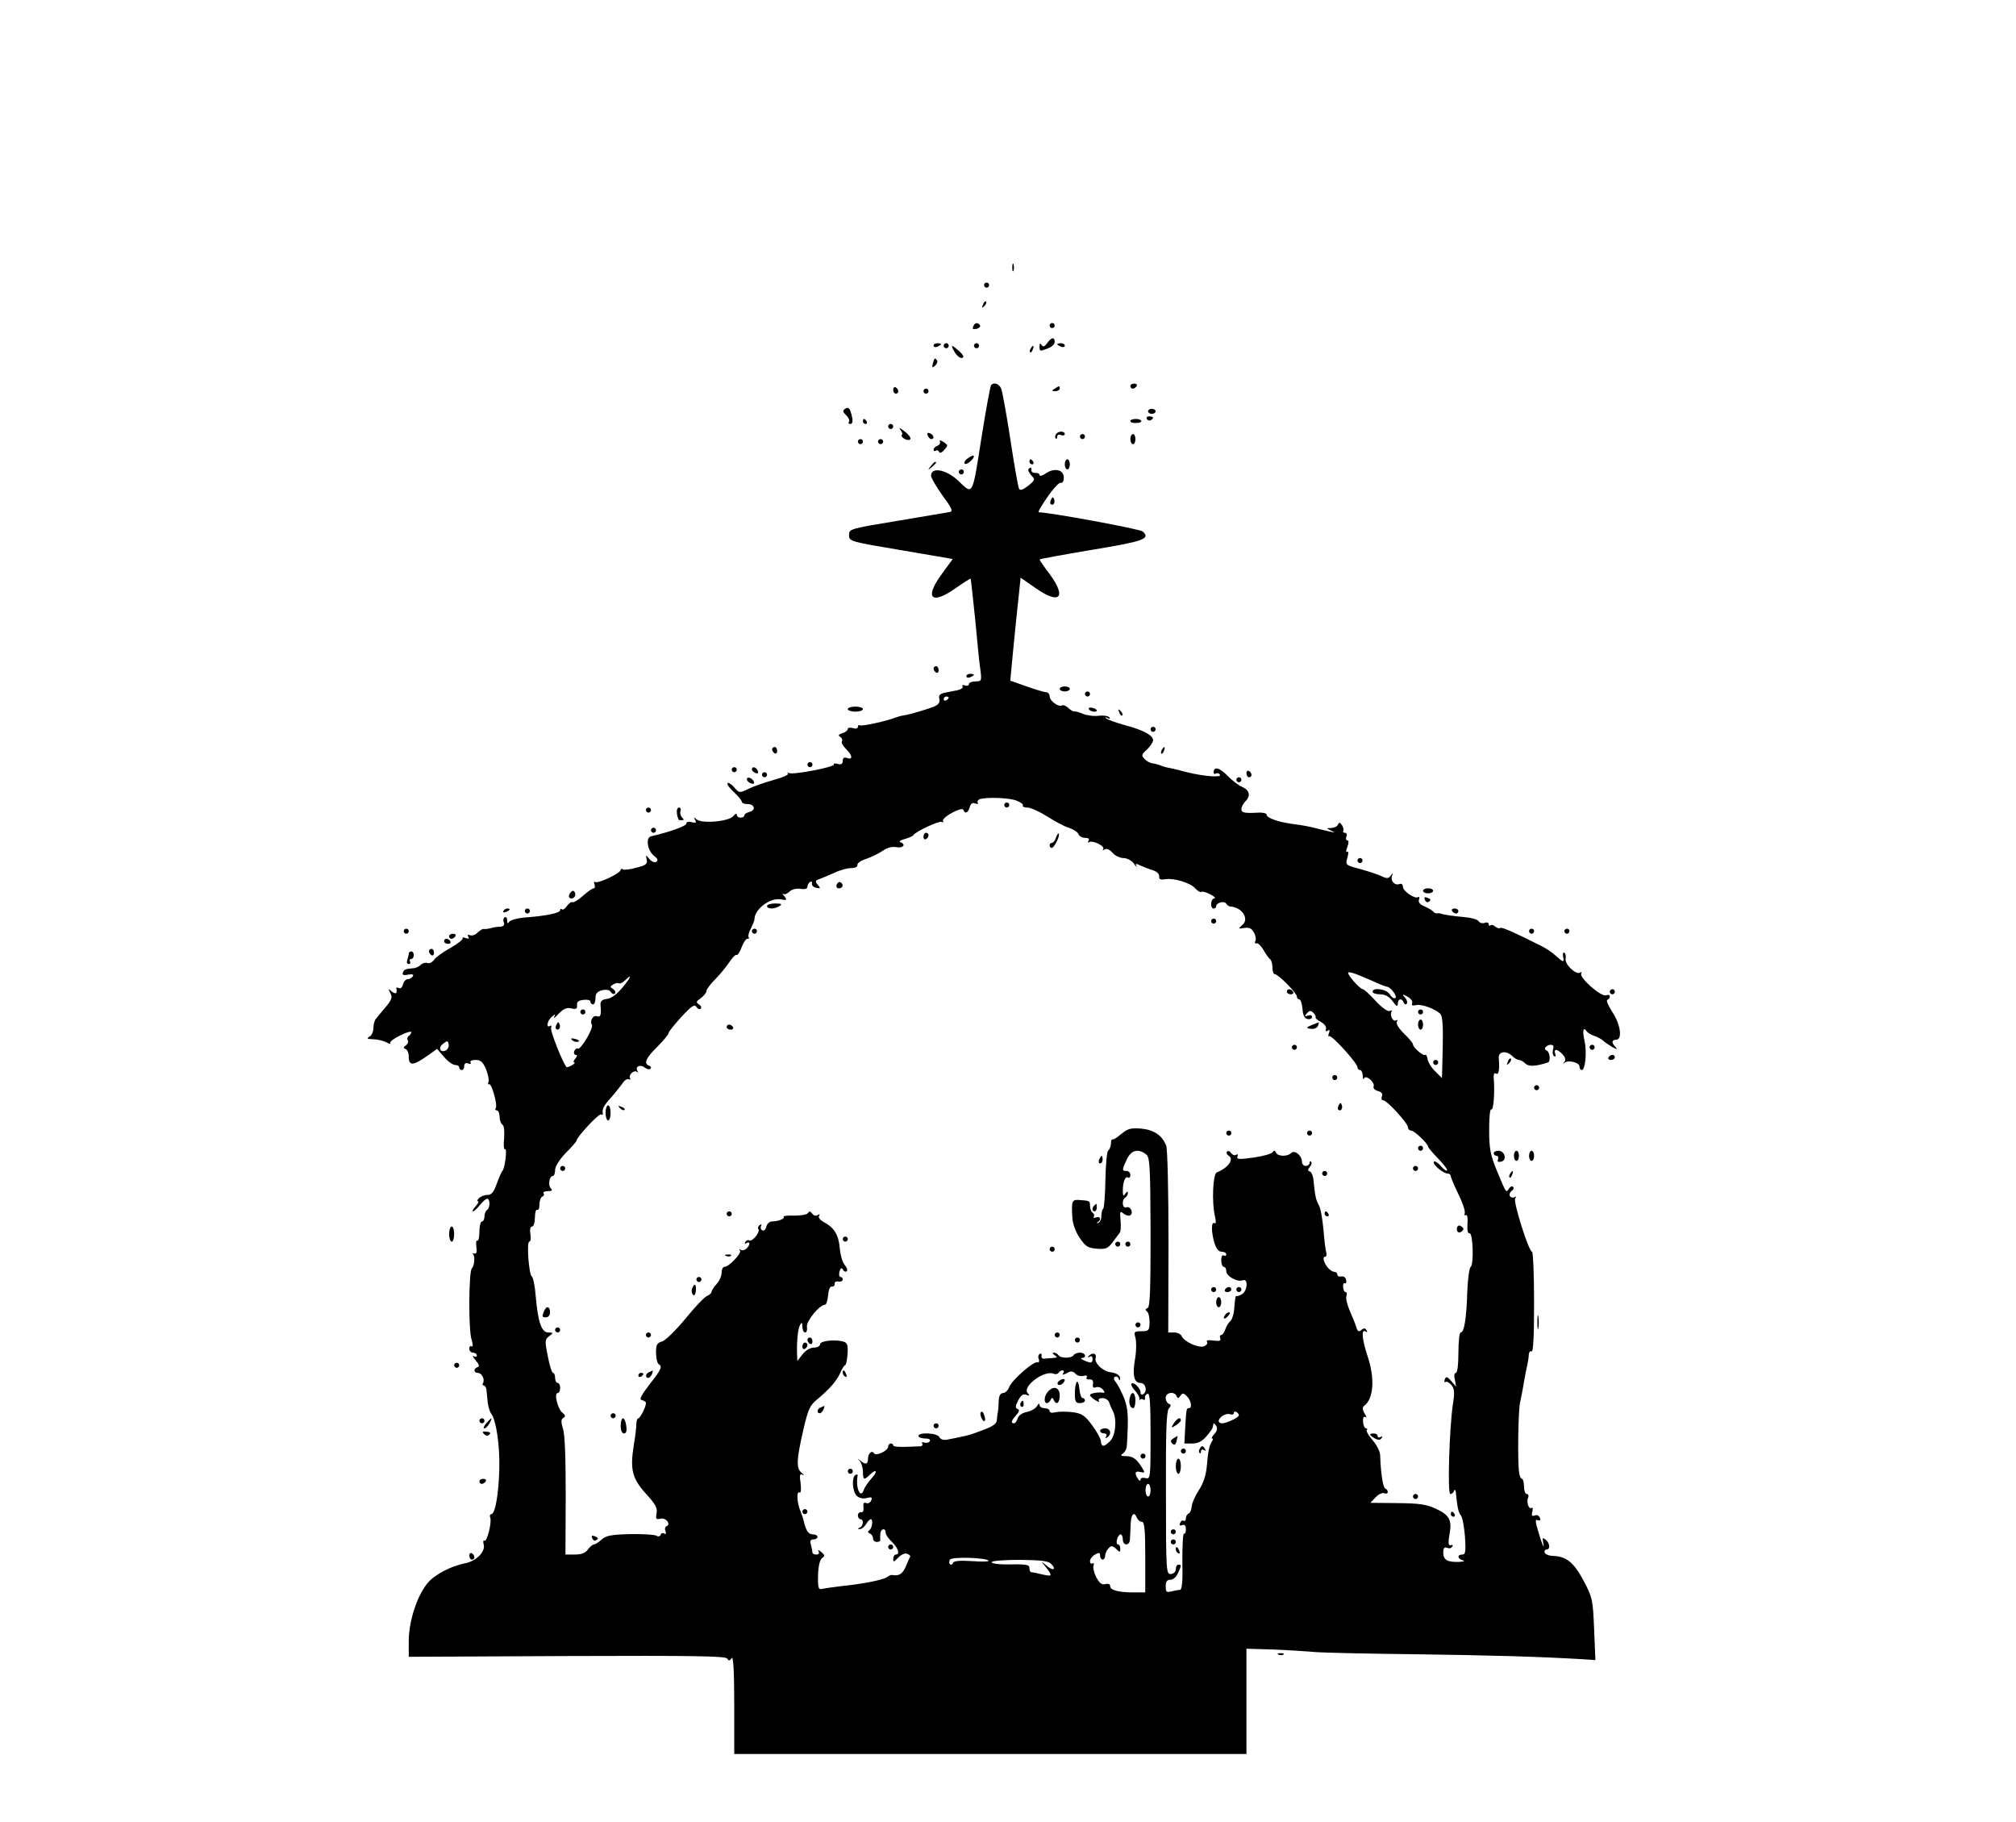 <?xml version="1.0" standalone="no"?>
<!DOCTYPE svg PUBLIC "-//W3C//DTD SVG 20010904//EN"
 "http://www.w3.org/TR/2001/REC-SVG-20010904/DTD/svg10.dtd">
<svg version="1.0" xmlns="http://www.w3.org/2000/svg"
 width="799pt" height="722pt" viewBox="0 0 799 722"
 preserveAspectRatio="xMidYMid meet">
<g transform="translate(0,722) scale(0.1,-0.1)"
fill="#000000" stroke="none">
<path d="M4012 6160 c0 -14 2 -19 5 -12 2 6 2 18 0 25 -3 6 -5 1 -5 -13z"/>
<path d="M3900 6090 c0 -5 5 -10 10 -10 6 0 10 5 10 10 0 6 -4 10 -10 10 -5 0
-10 -4 -10 -10z"/>
<path d="M3896 6013 c-6 -14 -5 -15 5 -6 7 7 10 15 7 18 -3 3 -9 -2 -12 -12z"/>
<path d="M3857 5926 c-4 -10 0 -12 14 -9 10 3 16 9 13 14 -8 13 -21 11 -27 -5z"/>
<path d="M4160 5930 c0 -5 5 -10 10 -10 6 0 10 5 10 10 0 6 -4 10 -10 10 -5 0
-10 -4 -10 -10z"/>
<path d="M4150 5860 c-10 -14 -16 -16 -22 -7 -5 8 -8 7 -8 -5 0 -21 1 -21 34
-8 14 5 26 16 26 25 0 21 -13 19 -30 -5z"/>
<path d="M3700 5850 c0 -5 7 -7 15 -4 8 4 15 8 15 10 0 2 -7 4 -15 4 -8 0 -15
-4 -15 -10z"/>
<path d="M3740 5850 c0 -5 5 -10 10 -10 6 0 10 5 10 10 0 6 -4 10 -10 10 -5 0
-10 -4 -10 -10z"/>
<path d="M3860 5850 c0 -5 5 -10 10 -10 6 0 10 5 10 10 0 6 -4 10 -10 10 -5 0
-10 -4 -10 -10z"/>
<path d="M4190 5856 c0 -2 7 -6 15 -10 8 -3 15 -1 15 4 0 6 -7 10 -15 10 -8 0
-15 -2 -15 -4z"/>
<path d="M3780 5831 c12 -23 29 -35 37 -27 4 3 -4 15 -17 26 -29 25 -33 25
-20 1z"/>
<path d="M4085 5839 c-4 -6 -5 -12 -2 -15 2 -3 7 2 10 11 7 17 1 20 -8 4z"/>
<path d="M3697 5779 c-4 -16 -3 -18 9 -8 7 6 11 15 8 20 -8 13 -11 11 -17 -12z"/>
<path d="M3928 5694 c-3 -3 -21 -99 -39 -214 -36 -228 -32 -222 -91 -165 -48
45 -108 56 -108 20 0 -8 20 -43 45 -78 38 -51 43 -63 29 -66 -10 -2 -103 -17
-208 -35 -188 -31 -191 -32 -191 -56 0 -25 3 -26 206 -60 l205 -35 -43 -59
c-71 -96 -42 -125 54 -57 31 22 58 39 60 38 1 -2 9 -75 18 -162 8 -88 17 -179
21 -202 5 -41 4 -43 -20 -43 -14 0 -26 -5 -26 -11 0 -6 -7 -8 -16 -5 -8 3 -12
2 -9 -4 3 -5 -6 -12 -20 -15 -14 -3 -37 -7 -51 -10 -19 -4 -25 -11 -21 -24 3
-13 -3 -22 -17 -29 -22 -10 -101 -34 -126 -37 -8 -1 -22 -5 -30 -8 -35 -14
-134 -36 -142 -31 -4 3 -8 0 -8 -6 0 -7 -8 -9 -20 -5 -11 3 -20 2 -20 -4 0 -5
-10 -13 -21 -16 -16 -5 -18 -9 -9 -15 7 -4 10 -12 7 -17 -4 -6 5 -20 18 -33
25 -24 25 -43 0 -33 -10 3 -15 -1 -15 -12 0 -12 -6 -16 -20 -12 -11 3 -18 2
-15 -2 6 -10 -164 -43 -179 -34 -6 3 -8 2 -3 -2 4 -5 -21 -16 -55 -25 -35 -10
-80 -25 -100 -35 -37 -18 -38 -18 -58 5 -11 13 -23 20 -26 17 -4 -4 7 -20 25
-36 17 -16 31 -33 31 -38 0 -5 10 -9 21 -9 29 1 37 -24 10 -31 -12 -3 -21 -9
-21 -14 0 -5 -7 -9 -15 -9 -8 0 -15 5 -15 12 0 6 -6 4 -13 -5 -16 -22 -123
-32 -146 -14 -12 10 -13 9 -6 -2 6 -11 3 -13 -13 -9 -14 4 -22 1 -22 -6 0 -9
-63 -32 -140 -50 -22 -5 -14 -57 12 -77 15 -12 17 -18 9 -24 -7 -4 -19 1 -27
11 -15 18 -15 18 -11 -2 4 -17 -3 -23 -40 -32 -24 -7 -49 -10 -54 -7 -5 4 -9
2 -9 -2 0 -13 -89 -55 -101 -48 -5 3 -6 -1 -3 -9 3 -9 2 -16 -3 -16 -5 0 -24
-13 -43 -30 -18 -16 -36 -27 -41 -25 -4 3 -14 -4 -22 -15 -7 -11 -17 -17 -20
-13 -4 3 -7 2 -7 -4 0 -11 -59 -23 -145 -29 -27 -3 -53 -10 -57 -17 -5 -8 -8
-6 -8 6 0 10 -4 16 -10 12 -5 -3 -7 -12 -3 -20 3 -10 -1 -16 -13 -17 -11 0
-23 -2 -29 -3 -5 -2 -14 -4 -20 -5 -5 -1 -14 -2 -18 -1 -4 1 -15 -6 -24 -14
-8 -9 -22 -14 -30 -11 -9 4 -11 2 -7 -6 5 -8 2 -9 -10 -5 -9 4 -15 3 -12 -1 2
-4 -19 -21 -47 -37 -29 -16 -58 -37 -66 -47 -7 -11 -19 -17 -27 -14 -7 3 -19
0 -26 -7 -7 -7 -19 -12 -25 -13 -35 -3 -41 -5 -46 -17 -4 -10 2 -13 20 -9 18
3 24 1 19 -7 -4 -6 -13 -11 -20 -11 -8 0 -16 -9 -19 -21 -3 -12 -10 -18 -17
-14 -6 3 -10 3 -9 -2 4 -20 -2 -24 -18 -12 -15 13 -15 12 -6 -6 9 -16 6 -26
-18 -55 -16 -19 -34 -40 -39 -47 -6 -7 -10 -23 -10 -37 0 -14 -7 -29 -16 -34
-12 -7 -9 -9 14 -10 17 0 41 -6 53 -12 12 -7 19 -8 16 -3 -3 5 14 18 39 30 24
12 44 18 44 13 0 -5 -5 -12 -10 -15 -6 -4 -7 -11 -4 -17 4 -6 0 -15 -7 -20
-11 -7 -11 -11 -1 -15 6 -2 12 -15 12 -28 0 -41 16 -40 85 9 l27 20 28 -32
c15 -18 35 -32 44 -32 9 0 16 -4 16 -10 0 -5 5 -10 10 -10 6 0 10 7 10 16 0
10 5 14 16 10 8 -3 12 -2 9 4 -4 6 5 10 20 10 20 0 29 -8 41 -36 8 -20 13 -43
10 -51 -3 -8 -2 -12 2 -9 10 6 35 -82 27 -95 -4 -5 -1 -9 4 -9 6 0 11 -11 11
-24 0 -14 5 -28 11 -32 7 -4 9 -25 7 -55 -3 -27 -1 -46 4 -43 9 6 -1 -78 -11
-86 -3 -3 -13 -25 -22 -50 -12 -34 -21 -45 -37 -45 -12 0 -27 -6 -34 -13 -7
-7 -8 -12 -3 -12 4 0 0 -9 -10 -20 -10 -11 -15 -20 -10 -20 4 0 16 11 27 25
11 14 24 25 29 25 12 0 12 -37 -1 -45 -5 -3 -10 -15 -10 -26 0 -10 -4 -19 -10
-19 -5 0 -10 -18 -10 -41 0 -22 -4 -38 -8 -35 -5 3 -6 -8 -4 -25 3 -21 1 -28
-9 -26 -8 2 -11 2 -6 0 10 -6 9 -47 -3 -59 -12 -12 -14 -241 -1 -282 6 -19 6
-30 0 -27 -5 4 -9 -1 -9 -9 0 -9 7 -16 15 -16 8 0 15 -5 15 -11 0 -5 -6 -7
-12 -3 -7 4 -4 -3 7 -16 14 -16 16 -24 8 -27 -17 -6 -16 -23 1 -23 16 0 29
-27 20 -41 -3 -5 -1 -9 3 -9 5 0 10 -8 11 -17 1 -10 3 -32 5 -50 2 -17 8 -37
14 -45 19 -24 34 -122 32 -215 -2 -99 -16 -183 -32 -183 -5 0 -7 -6 -4 -14 7
-18 -13 -97 -23 -91 -5 3 -6 -4 -3 -15 8 -28 -30 -66 -72 -74 -60 -12 -124
-46 -152 -81 -41 -51 -72 -148 -73 -225 l0 -65 627 3 c505 2 628 0 635 -10 6
-10 10 -10 18 2 6 10 10 -49 10 -182 l0 -198 1015 0 1015 0 0 209 0 208 103
-3 c56 -2 131 -7 167 -10 36 -3 218 -7 405 -9 293 -4 479 -9 664 -20 l44 -3
-5 122 c-5 117 -6 125 -42 193 -39 73 -69 97 -125 98 -14 1 -26 6 -29 13 -2 7
1 12 7 12 16 0 14 25 -3 39 -12 10 -14 8 -10 -11 6 -32 -3 -12 -20 45 -12 41
-12 48 -1 43 9 -3 12 0 8 10 -3 8 -12 13 -20 9 -12 -4 -14 0 -10 15 3 11 2 18
-3 15 -11 -7 -21 22 -14 40 4 8 1 15 -5 15 -6 0 -11 14 -11 30 0 17 -4 30 -8
30 -4 0 -9 10 -11 23 -7 40 -4 241 3 277 4 19 12 58 16 85 5 28 11 59 14 70 2
11 5 28 5 38 1 10 6 15 11 12 7 -4 10 63 10 194 0 111 -4 201 -8 201 -13 0
-75 197 -67 211 5 7 4 10 -3 5 -6 -3 -14 -1 -18 5 -3 6 0 15 7 20 7 4 10 11 6
16 -5 4 -12 1 -17 -7 -11 -18 -10 -19 -47 70 -26 63 -31 88 -31 163 0 50 3 85
9 81 8 -5 14 69 9 125 -1 14 2 21 9 17 11 -7 15 16 11 62 -2 26 30 31 54 7 8
-8 20 -15 26 -15 6 0 18 -6 25 -14 13 -13 41 -12 90 4 12 4 7 44 -6 48 -14 5
0 22 17 22 11 0 13 -6 9 -19 -3 -11 -1 -22 4 -26 7 -3 8 0 5 9 -8 22 9 20 29
-2 11 -12 14 -22 7 -30 -7 -8 -7 -9 1 -3 15 12 59 1 59 -15 0 -8 4 -14 9 -14
14 0 21 72 11 115 -9 40 -5 59 8 39 4 -6 17 -14 29 -18 13 -4 29 -13 36 -19 7
-7 24 -18 37 -26 20 -10 22 -11 13 0 -17 17 -16 29 2 29 26 0 18 61 -15 110
-16 25 -25 47 -20 48 6 2 10 8 10 14 0 6 -7 7 -15 4 -19 -7 -108 71 -98 87 3
6 1 7 -5 3 -16 -10 -61 33 -57 55 2 10 0 21 -5 24 -5 3 -7 -4 -5 -15 5 -25 2
-25 -29 3 -13 12 -39 30 -58 39 -105 53 -157 76 -162 71 -3 -3 -12 -1 -19 5
-8 7 -17 9 -20 5 -4 -3 -7 -1 -7 5 0 6 -7 9 -16 5 -9 -3 -20 0 -24 7 -4 7 -30
14 -56 16 -44 4 -81 9 -94 14 -3 1 -9 2 -14 1 -5 -1 -12 2 -15 6 -3 5 -19 14
-34 21 -20 8 -27 17 -23 28 3 8 1 12 -4 9 -13 -8 -60 24 -60 42 0 9 -6 13 -14
10 -18 -7 -36 12 -29 32 4 13 3 14 -5 1 -9 -11 -15 -12 -34 -3 -13 7 -51 19
-85 29 -61 16 -61 16 -53 45 5 18 5 27 -1 24 -5 -4 -5 4 1 19 6 16 6 26 0 26
-5 0 -7 7 -4 15 4 8 1 15 -6 15 -6 0 -9 4 -6 8 2 4 0 14 -5 22 -8 12 -12 12
-16 3 -2 -7 -14 -13 -26 -14 -21 0 -21 -1 -2 -10 17 -8 17 -9 -5 -4 -14 3 -33
8 -42 10 -35 9 -57 14 -105 20 -58 8 -103 24 -103 37 0 5 -15 9 -32 8 -55 -3
-68 -1 -68 14 0 8 7 21 15 30 23 22 18 45 -12 58 -16 7 -42 27 -60 46 -30 31
-53 36 -53 11 0 -6 4 -8 9 -4 5 3 13 1 16 -5 8 -12 -66 -6 -130 10 -22 6 -51
13 -65 16 -14 2 -32 7 -40 11 -8 3 -22 7 -31 8 -10 1 -24 8 -32 17 -14 14 -14
18 9 38 13 13 24 29 24 37 0 19 -38 40 -110 59 -36 10 -69 22 -75 27 -7 7 -5
7 4 2 9 -5 12 -4 8 2 -4 6 -22 9 -41 7 -19 -3 -47 1 -63 7 -15 7 -32 11 -36
10 -4 -1 -15 6 -23 14 -9 8 -20 13 -24 10 -14 -9 -50 18 -50 36 0 8 -6 16 -13
16 -7 0 -42 10 -78 23 l-65 23 13 136 c7 75 17 167 21 204 l7 68 59 -41 c95
-67 125 -39 57 54 -23 30 -41 57 -41 59 0 2 93 19 206 38 207 34 235 44 203
73 -11 10 -370 76 -412 76 -5 0 11 27 34 60 23 34 47 59 53 57 6 -3 12 6 12
19 2 32 -35 42 -70 19 -14 -10 -26 -13 -26 -7 0 5 -8 9 -17 8 -10 0 -17 5 -15
12 1 8 -2 11 -8 7 -8 -5 -5 -13 6 -27 17 -18 17 -20 -11 -43 -21 -16 -32 -20
-36 -12 -4 7 -19 93 -34 192 -15 99 -32 190 -36 203 -8 21 -29 29 -41 16z
m-168 -1238 c0 -3 -4 -8 -10 -11 -5 -3 -10 -1 -10 4 0 6 5 11 10 11 6 0 10 -2
10 -4z m267 -408 c17 -6 30 -15 27 -20 -3 -4 5 -8 18 -8 13 0 48 -16 78 -35
30 -19 68 -40 86 -45 18 -6 35 -17 38 -25 3 -8 15 -15 26 -15 14 0 19 -4 14
-12 -4 -6 -3 -8 3 -5 14 9 65 -17 55 -28 -4 -5 -1 -5 6 -1 8 5 20 0 31 -13 10
-12 30 -21 43 -21 15 0 33 -10 42 -22 9 -13 14 -17 10 -10 -5 10 -2 11 12 4
11 -5 33 -14 49 -19 18 -5 30 -15 29 -25 -1 -12 5 -15 23 -12 34 6 101 -14
120 -36 9 -10 20 -17 25 -14 4 3 20 -2 35 -10 16 -8 22 -15 16 -16 -15 0 -18
-40 -3 -40 6 0 10 4 10 9 0 14 33 23 40 10 4 -6 11 -11 16 -11 47 -3 77 -50
47 -74 -17 -14 -16 -15 9 -11 20 3 29 -2 38 -19 7 -12 9 -27 5 -33 -3 -6 -2
-10 5 -9 6 2 18 -10 28 -27 9 -16 21 -33 26 -36 5 -4 9 -18 9 -33 0 -14 4 -26
9 -26 14 0 88 -75 88 -89 0 -6 4 -11 9 -11 6 0 11 -17 13 -37 2 -27 8 -39 21
-41 9 -2 17 2 17 8 0 7 -7 9 -16 6 -14 -5 -15 -4 -5 8 10 12 16 13 26 3 7 -7
11 -15 9 -18 -2 -3 8 -12 22 -19 14 -8 22 -20 19 -27 -3 -9 0 -11 7 -7 8 5 9
2 5 -10 -4 -9 -3 -15 1 -12 10 6 112 -107 112 -123 0 -6 5 -11 10 -11 6 0 10
-10 11 -22 0 -13 3 -18 5 -11 7 16 44 -16 38 -32 -3 -7 5 -15 17 -18 14 -4 20
-11 16 -21 -4 -9 -1 -16 5 -16 15 0 98 -91 98 -107 0 -7 6 -13 13 -13 12 0 67
-52 67 -64 0 -3 18 -25 40 -47 22 -23 38 -44 35 -47 -3 -3 -14 5 -25 18 -11
13 -23 20 -27 17 -8 -9 36 -47 54 -47 7 0 13 -5 13 -11 0 -5 14 -38 30 -71 17
-34 28 -68 25 -75 -2 -8 -1 -11 5 -8 5 3 8 -11 6 -34 -2 -25 1 -39 8 -38 14 3
18 -125 4 -134 -5 -4 -11 -49 -13 -100 -3 -103 -12 -159 -26 -159 -5 0 -9 -36
-9 -80 0 -48 -4 -80 -10 -80 -6 0 -8 -12 -4 -27 l5 -28 -19 22 c-17 19 -21 20
-26 7 -3 -8 -2 -13 3 -10 4 3 15 -2 23 -12 12 -14 14 -29 6 -77 -14 -97 -22
-355 -10 -355 6 0 13 6 15 13 3 7 6 3 7 -8 6 -61 10 -78 20 -90 6 -8 13 -46
16 -84 4 -59 2 -71 -11 -71 -21 0 -19 -17 3 -23 9 -3 3 -5 -15 -6 -46 -2 -63
8 -63 36 0 18 4 24 15 20 8 -4 17 -2 20 4 4 5 3 8 -2 7 -13 -5 -15 5 -8 44 10
54 -1 75 -53 99 -38 18 -66 22 -154 23 l-107 1 21 22 c11 12 26 19 34 16 8 -3
14 -1 14 5 0 6 -5 12 -10 14 -9 3 -18 63 -20 130 0 15 -13 42 -30 61 -16 19
-27 37 -23 41 3 3 2 6 -3 6 -5 0 -11 11 -12 26 -1 16 2 23 9 19 6 -4 5 3 -3
14 -8 14 -9 24 -3 29 39 28 45 108 15 198 -22 67 -26 109 -8 98 7 -4 8 -3 4 5
-6 9 -11 9 -21 1 -10 -9 -15 -6 -20 12 -4 13 -16 42 -26 65 -10 23 -16 49 -13
57 3 9 2 16 -3 16 -5 0 -9 9 -10 20 -1 11 2 18 7 15 4 -3 7 3 5 12 -1 10 -9
17 -19 15 -9 -2 -16 2 -16 8 0 5 -5 10 -11 10 -6 0 -16 6 -23 13 -18 18 -27
47 -15 47 6 0 8 8 5 18 -3 10 -8 51 -11 91 -4 41 -11 84 -18 95 -12 22 -15 36
-21 95 -1 19 -8 37 -15 39 -9 3 -9 7 0 18 7 8 9 17 5 21 -3 3 -6 1 -6 -5 0 -7
-7 -12 -15 -12 -8 0 -15 7 -15 16 0 25 -29 49 -43 35 -15 -15 -54 -14 -60 2
-4 9 -8 9 -14 1 -4 -6 -39 -16 -76 -21 -56 -8 -67 -7 -63 4 4 9 1 11 -5 7 -6
-4 -15 0 -20 7 -4 7 -11 10 -16 6 -4 -5 -1 -12 7 -17 22 -14 -3 -48 -48 -66
-15 -6 -20 -118 -7 -173 5 -21 4 -32 -1 -28 -14 8 -14 -31 -2 -75 8 -26 17
-38 30 -38 10 0 18 -5 18 -11 0 -5 -4 -7 -10 -4 -6 4 -10 -5 -10 -19 0 -14 5
-26 10 -26 6 0 10 -8 10 -17 0 -20 44 -45 66 -36 22 8 18 -44 -5 -56 -10 -6
-20 -9 -22 -6 -2 2 -5 -18 -7 -43 -1 -26 -9 -52 -16 -57 -7 -6 -16 -20 -20
-33 -4 -12 -11 -22 -16 -22 -5 0 -7 -6 -4 -13 4 -10 -3 -12 -27 -9 -21 3 -30
1 -25 -6 3 -6 -3 -13 -13 -17 -23 -7 -79 19 -88 41 -3 7 -16 14 -29 14 l-24 0
1 358 c0 206 -4 368 -9 382 -16 41 -48 63 -100 68 -41 3 -52 0 -79 -22 -16
-14 -32 -24 -35 -21 -2 2 -5 -5 -5 -17 -1 -12 -6 -24 -11 -27 -5 -3 -10 -55
-11 -116 -1 -60 -5 -112 -9 -115 -4 -3 -7 -16 -7 -29 0 -13 -6 -25 -13 -27 -7
-1 -8 0 -2 3 16 8 11 26 -6 19 -8 -3 -12 -2 -9 3 3 5 1 12 -5 16 -5 3 -10 15
-10 26 0 21 -1 21 -42 24 -30 2 -32 -3 -28 -70 1 -23 13 -57 29 -80 23 -34 32
-40 68 -43 35 -3 44 1 62 25 11 15 24 32 28 37 5 5 6 28 4 50 -3 36 -2 39 12
27 9 -7 21 -10 26 -7 15 10 1 38 -15 32 -16 -6 -20 29 -4 39 6 3 10 12 10 18
0 7 -4 6 -10 -3 -8 -12 -10 -9 -10 12 0 35 10 59 21 52 5 -3 9 2 9 10 0 9 -7
16 -15 16 -19 0 -19 4 1 46 17 37 45 44 76 20 15 -11 17 -42 18 -308 0 -231
-2 -297 -12 -301 -9 -4 -10 -8 -2 -14 6 -4 10 -24 10 -43 -1 -32 -3 -35 -32
-35 -29 0 -31 -2 -24 -26 4 -14 4 -50 -1 -80 -12 -68 -5 -99 21 -99 21 0 29
-34 10 -45 -5 -3 -10 0 -10 8 0 17 -28 43 -36 34 -3 -3 3 -15 14 -27 11 -12
19 -27 18 -34 -2 -6 -1 -8 1 -3 3 4 9 5 14 1 5 -3 8 0 7 7 -2 6 3 14 10 16 9
4 12 -34 12 -167 0 -167 -1 -172 -20 -167 -11 3 -20 0 -20 -6 0 -7 -5 -5 -10
3 -15 23 -12 33 10 27 16 -4 18 -2 10 11 -23 39 -39 52 -66 52 -22 0 -25 3
-14 10 8 5 16 20 16 32 7 116 5 147 -11 188 -10 25 -24 52 -32 62 -9 10 -10
18 -5 22 6 3 13 0 15 -6 4 -10 6 -10 6 0 1 12 -14 22 -41 25 -29 5 -61 36 -56
55 6 20 -13 25 -29 7 -4 -4 -2 -5 5 -1 7 4 12 1 12 -8 0 -18 -6 -19 -35 -6
-11 5 -14 9 -7 9 20 1 14 21 -7 21 -11 0 -23 -4 -26 -10 -8 -13 -52 -13 -60 0
-3 5 -12 10 -18 10 -7 0 -6 -4 3 -10 12 -8 11 -10 -7 -11 -13 -1 -29 -2 -35
-3 -7 -1 -12 5 -10 12 1 8 -2 11 -7 7 -6 -3 -8 -12 -4 -21 3 -8 1 -14 -5 -12
-16 5 -102 -71 -112 -98 -5 -13 -16 -24 -25 -24 -10 0 -16 -11 -17 -32 0 -18
-2 -37 -3 -43 -2 -5 -3 -19 -4 -30 -1 -19 -15 -28 -86 -53 -27 -10 -42 -13
-113 -27 -14 -2 -25 2 -29 10 -6 17 -83 21 -83 5 0 -5 12 -10 26 -10 15 0 23
-4 19 -11 -4 -6 -14 -8 -22 -5 -8 3 -11 1 -8 -4 3 -6 0 -10 -7 -11 -81 -4
-108 -3 -108 4 0 4 -4 7 -10 7 -5 0 -10 -6 -10 -12 0 -17 -48 -39 -56 -27 -8
14 -24 0 -24 -22 0 -22 -10 -24 -30 -7 -13 11 -13 11 -2 -2 6 -7 12 -27 12
-42 0 -32 5 -34 26 -13 27 27 35 16 9 -12 -14 -16 -28 -36 -31 -45 -13 -41
-34 5 -25 55 1 5 -3 6 -9 2 -15 -9 -12 -64 5 -82 10 -9 24 -13 40 -9 19 5 23
3 18 -9 -3 -9 -12 -14 -20 -11 -10 4 -13 -1 -11 -17 2 -13 -2 -21 -9 -19 -7 1
-13 -5 -13 -13 0 -8 5 -15 10 -15 14 0 12 -27 -2 -33 -10 -4 -10 -6 -1 -6 7
-1 18 8 25 19 7 11 15 20 19 20 10 0 6 -35 -5 -43 -8 -6 -7 -10 2 -14 6 -2 12
-11 12 -19 0 -8 7 -14 15 -14 8 0 14 3 14 8 -1 4 -1 15 0 25 1 20 21 24 21 4
0 -8 11 -24 25 -37 25 -24 33 -50 15 -50 -5 0 -10 -8 -10 -17 0 -14 3 -13 20
5 12 12 27 19 35 15 9 -3 14 -8 12 -12 -2 -3 -10 -21 -17 -38 -13 -30 -27 -39
-54 -34 -4 1 -13 -2 -20 -8 -13 -11 -99 -28 -181 -36 -33 -4 -68 -9 -77 -11
-14 -4 -17 3 -16 53 1 37 7 62 16 69 12 8 11 12 -4 25 -11 8 -15 9 -10 2 4 -8
1 -13 -8 -13 -9 0 -16 3 -16 8 0 4 -3 17 -6 30 -5 16 -2 22 10 22 9 0 16 5 16
10 0 6 -9 10 -19 10 -17 0 -27 15 -36 54 -1 6 -7 24 -13 39 -14 34 -16 81 -3
73 5 -4 7 12 4 36 -5 33 -3 40 8 34 8 -4 6 -1 -3 7 -23 18 -22 50 5 168 20 86
26 100 57 125 48 40 77 73 91 106 6 15 15 28 18 28 4 0 8 20 10 45 2 39 -1 45
-21 50 -36 8 -88 1 -88 -12 0 -7 -11 -13 -24 -13 -15 0 -33 -11 -45 -26 l-21
-27 -1 24 c-2 51 3 105 12 119 7 12 8 10 9 -7 0 -13 5 -23 11 -23 6 0 9 10 7
23 -3 22 50 87 72 87 5 0 10 17 12 38 2 23 8 36 16 34 6 -1 11 4 10 10 -2 7 5
12 15 10 9 -2 17 2 17 8 0 5 -4 10 -9 10 -5 0 -7 9 -4 21 4 15 8 17 14 8 4 -8
11 -10 15 -6 4 4 0 15 -8 24 -9 10 -18 41 -20 69 -5 53 -23 81 -66 103 -12 7
-20 17 -16 23 5 7 2 8 -6 3 -7 -4 -16 -2 -21 6 -7 10 -11 11 -17 2 -4 -6 -28
-10 -54 -10 -25 1 -44 -1 -42 -4 5 -8 -21 -19 -46 -19 -10 0 -20 -9 -23 -21
-3 -12 -10 -18 -16 -14 -6 3 -8 11 -5 17 4 7 2 8 -5 4 -6 -4 -9 -12 -5 -17 7
-12 -25 -51 -37 -44 -4 3 -11 0 -15 -6 -4 -8 -3 -9 4 -5 17 10 15 -9 -1 -23
-8 -6 -18 -7 -22 -3 -5 4 -6 2 -2 -4 6 -11 -44 -64 -62 -64 -6 0 -11 -10 -11
-23 0 -13 -9 -33 -20 -45 -11 -12 -20 -26 -20 -31 0 -5 -8 -12 -17 -16 -10 -3
-49 -44 -87 -91 -39 -47 -80 -87 -93 -90 -19 -5 -23 -13 -23 -44 0 -22 5 -42
10 -45 16 -10 12 -20 -36 -81 -34 -45 -42 -60 -30 -62 9 -2 16 -7 16 -12 0
-15 -23 -60 -30 -60 -4 0 -8 -10 -8 -22 0 -13 -4 -50 -10 -83 -16 -102 -7
-135 56 -203 30 -33 38 -49 34 -69 -4 -22 -2 -25 16 -21 21 6 43 -23 23 -30
-5 -2 -7 -10 -4 -19 4 -10 2 -14 -4 -10 -6 4 -13 2 -15 -5 -3 -7 -10 -8 -17
-3 -8 4 -55 7 -105 6 -74 -2 -95 -6 -112 -22 -11 -10 -25 -19 -30 -19 -5 0
-16 -9 -24 -20 -10 -14 -26 -20 -52 -20 l-37 0 1 233 c0 146 -3 245 -11 266
-8 27 -8 37 2 43 9 5 8 10 -4 20 -19 15 -34 78 -19 78 6 0 10 9 10 20 0 11 -4
20 -10 20 -5 0 -10 9 -10 20 0 11 -4 20 -8 20 -5 0 -14 29 -21 66 -12 60 -12
66 5 79 18 14 18 14 -3 15 -27 0 -41 41 -50 145 -3 39 -10 73 -15 76 -12 8
-22 139 -10 139 5 0 7 14 4 30 -3 18 0 30 7 30 6 0 11 16 11 36 0 19 4 33 9
30 5 -3 9 6 9 21 0 15 5 29 11 31 6 2 9 8 5 13 -3 5 5 9 17 9 17 0 20 3 12 11
-12 12 -6 49 8 49 5 0 9 11 9 24 0 14 17 41 42 67 24 24 43 46 43 49 0 14 89
109 97 104 4 -3 8 -2 7 3 -3 18 2 30 32 63 17 19 37 45 46 57 8 13 20 20 26
16 5 -3 7 -1 4 4 -8 13 17 36 28 25 5 -4 5 -2 1 5 -10 17 12 27 30 12 8 -6 18
-8 22 -4 4 4 1 10 -5 12 -23 8 -14 30 32 75 25 25 45 50 45 55 0 5 23 33 50
63 41 44 53 52 60 40 5 -8 12 -11 17 -7 4 5 1 12 -7 17 -13 8 -11 12 8 25 12
9 22 22 22 29 0 6 16 27 35 46 19 19 44 50 56 68 11 17 24 30 28 28 4 -3 13
11 20 30 7 18 17 34 23 34 6 0 9 3 5 6 -3 4 0 19 9 35 8 16 14 32 14 36 0 40
62 87 105 79 24 -4 25 -3 14 12 -8 9 -10 14 -5 10 5 -4 15 0 24 8 9 10 27 14
44 12 18 -3 28 0 28 8 0 7 5 16 10 19 6 4 9 1 8 -6 -2 -7 6 -15 17 -17 17 -4
18 -2 6 12 -11 13 -10 17 5 22 11 4 37 15 60 25 22 11 52 19 67 19 16 0 26 5
25 12 -2 7 14 18 36 25 21 7 50 22 65 32 17 12 36 17 54 14 27 -5 39 11 15 20
-7 2 1 8 17 12 17 5 32 11 35 16 11 15 103 58 113 52 5 -3 7 -2 4 4 -3 5 13
20 36 32 25 14 43 18 45 12 6 -18 19 -12 25 10 4 15 11 20 22 15 9 -3 14 -2
10 3 -3 5 1 11 7 14 27 9 114 6 145 -5z m1410 -714 c28 -13 56 -24 60 -24 14
0 43 -39 33 -45 -5 -3 -15 3 -22 15 -13 21 -68 29 -68 10 0 -5 13 -10 29 -10
20 0 36 -8 50 -27 16 -22 20 -24 21 -10 0 20 16 23 23 5 2 -7 8 -10 12 -6 4 4
2 15 -6 24 -13 16 -12 16 9 5 13 -7 21 -18 19 -26 -4 -9 1 -11 14 -8 21 6 76
-14 97 -34 9 -9 12 -45 10 -134 l-3 -121 -27 27 c-15 14 -28 36 -30 48 -2 12
-6 20 -9 17 -8 -6 -49 29 -49 42 0 4 -16 24 -36 43 -21 20 -32 40 -28 46 4 7
3 9 -3 6 -12 -8 -26 20 -18 34 4 5 0 6 -8 3 -8 -3 -31 14 -56 41 -23 25 -45
45 -49 45 -9 0 -44 36 -57 59 -9 16 15 9 92 -25z m-2969 -26 c-23 -28 -45 -44
-62 -46 -21 -3 -27 -9 -26 -25 4 -39 0 -49 -14 -44 -15 6 -30 -19 -20 -34 7
-13 -45 -101 -56 -94 -4 3 -10 -2 -14 -10 -3 -8 0 -15 6 -15 7 0 6 -5 -2 -15
-7 -8 -9 -15 -4 -15 5 0 1 -5 -9 -11 -10 -6 -20 -9 -22 -7 -15 17 -65 143 -61
155 3 8 1 11 -4 8 -17 -11 -11 22 7 36 14 12 16 12 9 -1 -5 -8 4 -3 18 13 20
20 33 26 51 21 18 -4 23 -2 22 13 -2 13 6 19 26 21 15 2 27 -1 27 -7 0 -6 5
-11 10 -11 6 0 10 11 10 25 0 18 7 26 26 31 17 4 29 2 35 -7 4 -7 11 -10 16
-6 4 5 1 12 -7 18 -13 8 -13 10 0 18 8 5 18 7 22 5 5 -3 15 2 24 10 31 31 26
15 -8 -26z m-699 -249 c-23 -14 -35 9 -13 25 17 13 19 13 22 -1 2 -9 -2 -19
-9 -24z m2445 -1280 c-5 -8 -1 -8 14 0 16 9 24 8 34 -2 7 -8 21 -12 32 -9 12
3 17 1 13 -5 -4 -6 1 -10 11 -9 11 1 16 -5 14 -18 -3 -13 1 -17 12 -13 8 3 20
-1 27 -9 7 -8 8 -14 3 -13 -21 4 -54 -2 -54 -9 0 -4 9 -13 21 -20 12 -8 18 -9
14 -3 -3 7 2 11 15 11 11 0 23 -8 26 -17 3 -10 10 -26 15 -35 16 -32 11 -96
-11 -118 -25 -25 -35 -25 -37 0 -1 10 -17 39 -35 63 -28 38 -40 46 -76 51 -24
3 -55 3 -68 0 -15 -4 -24 -2 -24 5 0 6 -9 11 -20 11 -11 0 -20 6 -20 13 0 7
-5 5 -10 -5 -6 -9 -24 -20 -41 -23 -19 -4 -33 -15 -36 -26 -3 -10 -9 -19 -14
-19 -14 0 -11 11 9 33 12 14 14 21 5 24 -10 4 -9 11 2 33 11 21 20 28 33 23
13 -5 14 -3 5 7 -23 25 64 91 102 77 8 -4 17 -2 20 3 4 6 11 10 16 10 6 0 7
-5 3 -11z m449 -91 c4 -10 8 -10 15 1 9 12 13 12 26 -2 17 -16 22 -47 8 -47
-10 0 -10 -1 -15 -82 l-3 -58 31 0 c22 0 39 8 56 28 13 15 24 30 25 35 1 4 2
10 3 15 1 4 6 0 11 -8 6 -10 4 -20 -7 -32 -9 -10 -13 -18 -9 -18 4 0 4 -6 -1
-12 -11 -19 -15 -37 -20 -97 -3 -36 -14 -69 -31 -95 -15 -23 -28 -52 -29 -66
-1 -14 -7 -26 -13 -28 -5 -2 -10 -10 -10 -18 0 -9 -4 -13 -9 -10 -5 3 -11 -1
-14 -9 -4 -9 -1 -12 9 -8 9 3 14 -2 14 -17 0 -11 -3 -19 -7 -17 -5 3 -7 -46
-7 -109 2 -80 -1 -114 -10 -114 -6 0 -21 -3 -33 -6 -20 -5 -23 -2 -23 20 0 19
5 26 18 26 11 0 24 11 30 25 15 32 15 35 2 35 -5 0 -10 -8 -10 -18 0 -10 -8
-18 -19 -19 -19 -2 -20 9 -20 319 -1 245 2 324 11 336 10 12 10 16 1 19 -7 3
-13 13 -13 24 0 22 35 27 43 7z m247 -76 c0 -9 -49 -32 -67 -32 -7 0 -13 4
-13 9 0 15 29 33 45 27 8 -3 15 -1 15 5 0 6 5 7 10 4 6 -3 10 -9 10 -13z
m-350 -297 c0 -14 -4 -25 -10 -25 -5 0 -10 11 -10 25 0 14 5 25 10 25 6 0 10
-11 10 -25z m-54 -110 c4 -8 12 -15 19 -15 11 0 14 -31 14 -140 l0 -140 -47 0
c-60 0 -92 9 -92 25 0 8 -8 11 -19 8 -14 -4 -24 4 -36 27 -9 17 -14 38 -11 46
3 9 1 12 -4 9 -6 -3 -10 1 -10 9 0 8 9 20 20 26 16 9 20 8 20 -5 0 -8 5 -15
10 -15 6 0 10 7 10 15 0 9 6 22 13 29 10 12 15 12 30 -1 15 -15 17 -15 17 0 0
10 -4 17 -9 17 -5 0 -7 9 -4 20 3 11 9 20 14 20 5 0 9 -9 9 -20 0 -25 26 -27
28 -2 1 9 2 36 3 60 1 42 14 56 25 27z m-588 -169 c3 -4 -26 -5 -65 -2 -49 3
-73 1 -76 -7 -2 -7 -8 -9 -12 -5 -4 4 -4 12 0 18 8 12 140 8 153 -4z m248 -13
c23 -23 7 -29 -18 -7 -23 19 -23 19 -7 -1 32 -40 31 -43 -9 -34 -20 5 -40 9
-44 9 -5 0 -8 7 -8 15 0 16 -8 17 -97 16 -29 0 -53 4 -53 9 0 5 50 9 110 9 85
-1 114 -4 126 -16z"/>
<path d="M3980 4030 c0 -5 5 -10 10 -10 6 0 10 5 10 10 0 6 -4 10 -10 10 -5 0
-10 -4 -10 -10z"/>
<path d="M3660 3904 c0 -8 5 -12 10 -9 6 3 10 10 10 16 0 5 -4 9 -10 9 -5 0
-10 -7 -10 -16z"/>
<path d="M4185 3901 c-3 -12 -11 -21 -16 -21 -5 0 -9 -4 -9 -10 0 -5 4 -10 8
-10 10 0 35 50 28 57 -2 2 -7 -5 -11 -16z"/>
<path d="M3316 3715 c-3 -9 0 -15 9 -15 16 0 20 16 6 24 -5 3 -11 -1 -15 -9z"/>
<path d="M3040 3630 c0 -13 30 -13 50 0 11 7 7 10 -17 10 -18 0 -33 -4 -33
-10z"/>
<path d="M4800 3570 c0 -5 5 -10 10 -10 6 0 10 5 10 10 0 6 -4 10 -10 10 -5 0
-10 -4 -10 -10z"/>
<path d="M2980 3530 c0 -5 5 -10 10 -10 6 0 10 5 10 10 0 6 -4 10 -10 10 -5 0
-10 -4 -10 -10z"/>
<path d="M5100 3290 c0 -5 7 -10 16 -10 8 0 12 5 9 10 -3 6 -10 10 -16 10 -5
0 -9 -4 -9 -10z"/>
<path d="M5203 3160 c-28 -11 -29 -15 -4 -17 11 -1 22 5 25 13 3 8 4 14 3 13
-1 0 -12 -4 -24 -9z"/>
<path d="M2880 3150 c0 -5 7 -10 16 -10 8 0 12 5 9 10 -3 6 -10 10 -16 10 -5
0 -9 -4 -9 -10z"/>
<path d="M5120 3070 c0 -5 5 -10 10 -10 6 0 10 5 10 10 0 6 -4 10 -10 10 -5 0
-10 -4 -10 -10z"/>
<path d="M5280 2950 c0 -5 5 -10 10 -10 6 0 10 5 10 10 0 6 -4 10 -10 10 -5 0
-10 -4 -10 -10z"/>
<path d="M5306 2841 c-4 -7 -5 -15 -2 -18 9 -9 19 4 14 18 -4 11 -6 11 -12 0z"/>
<path d="M2400 2810 c0 -16 5 -30 10 -30 6 0 10 14 10 30 0 17 -4 30 -10 30
-5 0 -10 -13 -10 -30z"/>
<path d="M2457 2829 c7 -7 15 -10 18 -7 3 3 -2 9 -12 12 -14 6 -15 5 -6 -5z"/>
<path d="M4860 2730 c0 -5 5 -10 10 -10 6 0 10 5 10 10 0 6 -4 10 -10 10 -5 0
-10 -4 -10 -10z"/>
<path d="M5180 2730 c0 -5 5 -10 10 -10 6 0 10 5 10 10 0 6 -4 10 -10 10 -5 0
-10 -4 -10 -10z"/>
<path d="M5620 2670 c0 -5 5 -10 10 -10 6 0 10 5 10 10 0 6 -4 10 -10 10 -5 0
-10 -4 -10 -10z"/>
<path d="M4356 2625 c-3 -8 -1 -15 4 -15 6 0 10 7 10 15 0 8 -2 15 -4 15 -2 0
-6 -7 -10 -15z"/>
<path d="M2220 2590 c0 -5 5 -10 10 -10 6 0 10 5 10 10 0 6 -4 10 -10 10 -5 0
-10 -4 -10 -10z"/>
<path d="M5600 2590 c0 -5 5 -10 10 -10 6 0 10 5 10 10 0 6 -4 10 -10 10 -5 0
-10 -4 -10 -10z"/>
<path d="M5240 2570 c0 -5 5 -10 10 -10 6 0 10 5 10 10 0 6 -4 10 -10 10 -5 0
-10 -4 -10 -10z"/>
<path d="M4337 2443 c-10 -9 -9 -23 1 -23 5 0 9 7 9 15 0 17 -1 18 -10 8z"/>
<path d="M2880 2410 c0 -5 5 -10 10 -10 6 0 10 5 10 10 0 6 -4 10 -10 10 -5 0
-10 -4 -10 -10z"/>
<path d="M5250 2410 c0 -5 5 -10 11 -10 5 0 7 5 4 10 -3 6 -8 10 -11 10 -2 0
-4 -4 -4 -10z"/>
<path d="M5774 2350 c0 -10 6 -16 13 -13 7 3 13 9 13 13 0 4 -6 10 -13 13 -7
3 -13 -3 -13 -13z"/>
<path d="M3340 2310 c0 -5 5 -10 10 -10 6 0 10 5 10 10 0 6 -4 10 -10 10 -5 0
-10 -4 -10 -10z"/>
<path d="M4420 2290 c0 -5 5 -10 10 -10 6 0 10 5 10 10 0 6 -4 10 -10 10 -5 0
-10 -4 -10 -10z"/>
<path d="M4460 2290 c0 -5 5 -10 10 -10 6 0 10 5 10 10 0 6 -4 10 -10 10 -5 0
-10 -4 -10 -10z"/>
<path d="M4160 2270 c0 -5 5 -10 10 -10 6 0 10 5 10 10 0 6 -4 10 -10 10 -5 0
-10 -4 -10 -10z"/>
<path d="M2878 2243 c7 -3 16 -2 19 1 4 3 -2 6 -13 5 -11 0 -14 -3 -6 -6z"/>
<path d="M2760 2150 c0 -5 5 -10 10 -10 6 0 10 5 10 10 0 6 -4 10 -10 10 -5 0
-10 -4 -10 -10z"/>
<path d="M2743 2114 c-3 -8 -2 -19 4 -25 5 -5 9 1 11 16 2 28 -6 33 -15 9z"/>
<path d="M4800 2110 c0 -5 5 -10 10 -10 6 0 10 5 10 10 0 6 -4 10 -10 10 -5 0
-10 -4 -10 -10z"/>
<path d="M4855 2110 c-3 -5 1 -10 9 -10 9 0 16 5 16 10 0 6 -4 10 -9 10 -6 0
-13 -4 -16 -10z"/>
<path d="M4900 2110 c0 -5 5 -10 10 -10 6 0 10 5 10 10 0 6 -4 10 -10 10 -5 0
-10 -4 -10 -10z"/>
<path d="M4820 2060 c0 -11 5 -20 10 -20 6 0 10 9 10 20 0 11 -4 20 -10 20 -5
0 -10 -9 -10 -20z"/>
<path d="M2156 2024 c-9 -22 -8 -24 9 -24 8 0 15 9 15 20 0 24 -15 27 -24 4z"/>
<path d="M4855 2009 c-11 -16 -1 -19 13 -3 7 8 8 14 3 14 -5 0 -13 -5 -16 -11z"/>
<path d="M4500 1970 c0 -5 5 -10 10 -10 6 0 10 5 10 10 0 6 -4 10 -10 10 -5 0
-10 -4 -10 -10z"/>
<path d="M2200 1950 c0 -5 5 -10 10 -10 6 0 10 5 10 10 0 6 -4 10 -10 10 -5 0
-10 -4 -10 -10z"/>
<path d="M2560 1930 c0 -5 5 -10 10 -10 6 0 10 5 10 10 0 6 -4 10 -10 10 -5 0
-10 -4 -10 -10z"/>
<path d="M4180 1930 c0 -5 5 -10 10 -10 6 0 10 5 10 10 0 6 -4 10 -10 10 -5 0
-10 -4 -10 -10z"/>
<path d="M3200 1911 c0 -6 5 -13 10 -16 6 -3 10 1 10 9 0 9 -4 16 -10 16 -5 0
-10 -4 -10 -9z"/>
<path d="M4260 1910 c0 -5 5 -10 10 -10 6 0 10 5 10 10 0 6 -4 10 -10 10 -5 0
-10 -4 -10 -10z"/>
<path d="M3180 1884 c0 -8 5 -12 10 -9 6 3 10 10 10 16 0 5 -4 9 -10 9 -5 0
-10 -7 -10 -16z"/>
<path d="M2573 1783 c-15 -5 -17 -23 -4 -23 5 0 11 7 15 15 3 8 4 15 3 14 -1
0 -8 -3 -14 -6z"/>
<path d="M3340 1781 c0 -6 4 -13 10 -16 6 -3 7 1 4 9 -7 18 -14 21 -14 7z"/>
<path d="M2530 1769 c0 -5 5 -7 10 -4 6 3 10 8 10 11 0 2 -4 4 -10 4 -5 0 -10
-5 -10 -11z"/>
<path d="M4478 1683 c-6 -22 1 -43 13 -43 5 0 9 14 9 30 0 33 -15 41 -22 13z"/>
<path d="M3253 1643 c-15 -5 -17 -23 -4 -23 5 0 11 7 15 15 3 8 4 15 3 14 -1
0 -8 -3 -14 -6z"/>
<path d="M3887 1624 c-6 -10 9 -42 16 -34 3 3 1 14 -3 24 -3 11 -9 15 -13 10z"/>
<path d="M2420 1610 c0 -5 5 -10 10 -10 6 0 10 5 10 10 0 6 -4 10 -10 10 -5 0
-10 -4 -10 -10z"/>
<path d="M2460 1570 c0 -18 5 -30 13 -30 9 0 12 10 9 30 -2 17 -8 30 -13 30
-5 0 -9 -13 -9 -30z"/>
<path d="M3700 1570 c0 -5 5 -10 10 -10 6 0 10 5 10 10 0 6 -4 10 -10 10 -5 0
-10 -4 -10 -10z"/>
<path d="M5430 1535 c0 -2 9 -9 19 -15 14 -7 22 -7 27 2 4 7 3 8 -4 4 -7 -4
-12 -2 -12 3 0 6 -7 11 -15 11 -8 0 -15 -2 -15 -5z"/>
<path d="M4520 1450 c0 -5 5 -10 10 -10 6 0 10 5 10 10 0 6 -4 10 -10 10 -5 0
-10 -4 -10 -10z"/>
<path d="M3360 1390 c0 -5 5 -10 10 -10 6 0 10 5 10 10 0 6 -4 10 -10 10 -5 0
-10 -4 -10 -10z"/>
<path d="M5600 1290 c0 -5 5 -10 10 -10 6 0 10 5 10 10 0 6 -4 10 -10 10 -5 0
-10 -4 -10 -10z"/>
<path d="M3180 1230 c0 -5 5 -10 10 -10 6 0 10 5 10 10 0 6 -4 10 -10 10 -5 0
-10 -4 -10 -10z"/>
<path d="M5750 1220 c0 -5 5 -10 11 -10 5 0 7 5 4 10 -3 6 -8 10 -11 10 -2 0
-4 -4 -4 -10z"/>
<path d="M2347 1125 c3 -8 9 -12 14 -9 12 7 11 11 -5 17 -10 4 -13 1 -9 -8z"/>
<path d="M3520 1090 c0 -5 5 -10 10 -10 6 0 10 5 10 10 0 6 -4 10 -10 10 -5 0
-10 -4 -10 -10z"/>
<path d="M5620 3210 c0 -5 5 -10 10 -10 6 0 10 5 10 10 0 6 -4 10 -10 10 -5 0
-10 -4 -10 -10z"/>
<path d="M5620 3160 c0 -11 5 -20 10 -20 6 0 10 9 10 20 0 11 -4 20 -10 20 -5
0 -10 -9 -10 -20z"/>
<path d="M5680 3010 c0 -5 5 -10 10 -10 6 0 10 5 10 10 0 6 -4 10 -10 10 -5 0
-10 -4 -10 -10z"/>
<path d="M2300 3210 c0 -5 5 -10 10 -10 6 0 10 5 10 10 0 6 -4 10 -10 10 -5 0
-10 -4 -10 -10z"/>
<path d="M2206 3161 c-4 -7 -5 -15 -2 -18 9 -9 19 4 14 18 -4 11 -6 11 -12 0z"/>
<path d="M2268 3098 c5 -5 16 -8 23 -6 8 3 3 7 -10 11 -17 4 -21 3 -13 -5z"/>
<path d="M4200 1750 c-8 -5 -11 -12 -7 -16 4 -4 13 -2 19 4 15 15 7 24 -12 12z"/>
<path d="M4268 1744 c-5 -4 -8 -25 -8 -46 0 -31 3 -38 20 -38 11 0 20 5 20 10
0 6 -4 10 -9 10 -6 0 -11 16 -13 36 -2 20 -6 32 -10 28z"/>
<path d="M4153 1705 c-15 -16 -17 -45 -4 -45 5 0 12 6 15 13 5 10 7 10 12 0
10 -23 24 -13 24 17 0 33 -25 41 -47 15z"/>
<path d="M4045 1661 c-3 -5 -2 -12 3 -15 5 -3 9 1 9 9 0 17 -3 19 -12 6z"/>
<path d="M4360 1550 c0 -5 7 -10 16 -10 9 0 12 -5 8 -12 -4 -7 -3 -8 4 -4 19
12 14 36 -8 36 -11 0 -20 -4 -20 -10z"/>
<path d="M4652 1580 c-12 -19 -11 -20 8 -8 11 7 20 16 20 20 0 15 -15 8 -28
-12z"/>
<path d="M4650 1520 c-11 -7 -12 -12 -4 -20 8 -8 13 -6 17 9 3 12 4 21 4 21
-1 0 -9 -5 -17 -10z"/>
<path d="M4755 1479 c-4 -6 -4 -13 -1 -16 3 -4 6 -1 6 6 0 7 5 9 12 5 7 -4 8
-3 4 4 -9 15 -13 15 -21 1z"/>
<path d="M4680 1470 c0 -5 5 -10 10 -10 6 0 10 5 10 10 0 6 -4 10 -10 10 -5 0
-10 -4 -10 -10z"/>
<path d="M4660 1410 c0 -16 5 -30 10 -30 6 0 10 14 10 30 0 17 -4 30 -10 30
-5 0 -10 -13 -10 -30z"/>
<path d="M4640 1150 c0 -5 5 -10 10 -10 6 0 10 5 10 10 0 6 -4 10 -10 10 -5 0
-10 -4 -10 -10z"/>
<path d="M4640 1110 c0 -5 5 -10 10 -10 6 0 10 5 10 10 0 6 -4 10 -10 10 -5 0
-10 -4 -10 -10z"/>
<path d="M4660 1081 c0 -6 4 -13 10 -16 6 -3 7 1 4 9 -7 18 -14 21 -14 7z"/>
<path d="M4480 5690 c0 -5 4 -10 9 -10 6 0 13 5 16 10 3 6 -1 10 -9 10 -9 0
-16 -4 -16 -10z"/>
<path d="M3540 5676 c0 -9 5 -16 10 -16 6 0 10 4 10 9 0 6 -4 13 -10 16 -5 3
-10 -1 -10 -9z"/>
<path d="M4180 5680 c-13 -8 -12 -10 3 -10 9 0 17 5 17 10 0 12 -1 12 -20 0z"/>
<path d="M3660 5670 c0 -5 5 -10 10 -10 6 0 10 5 10 10 0 6 -4 10 -10 10 -5 0
-10 -4 -10 -10z"/>
<path d="M3351 5601 c-12 -8 -12 -12 2 -26 10 -9 15 -21 12 -26 -4 -5 -1 -9 4
-9 12 0 13 13 3 47 -5 16 -11 20 -21 14z"/>
<path d="M4550 5590 c0 -5 7 -10 15 -10 8 0 15 5 15 10 0 6 -7 10 -15 10 -8 0
-15 -4 -15 -10z"/>
<path d="M4545 5560 c4 -6 11 -8 16 -5 14 9 11 15 -7 15 -8 0 -12 -5 -9 -10z"/>
<path d="M3420 5550 c0 -5 5 -10 11 -10 5 0 7 5 4 10 -3 6 -8 10 -11 10 -2 0
-4 -4 -4 -10z"/>
<path d="M4480 5551 c0 -5 11 -8 24 -7 13 0 22 4 19 9 -6 10 -43 9 -43 -2z"/>
<path d="M3520 5530 c0 -5 5 -10 10 -10 6 0 10 5 10 10 0 6 -4 10 -10 10 -5 0
-10 -4 -10 -10z"/>
<path d="M3567 5519 c7 -9 11 -18 8 -21 -9 -9 20 -27 31 -20 7 4 -1 17 -20 32
-17 13 -25 18 -19 9z"/>
<path d="M3677 5494 c3 -7 9 -14 14 -14 14 0 10 17 -5 23 -10 4 -13 1 -9 -9z"/>
<path d="M4185 5499 c-4 -6 -4 -13 -1 -16 3 -4 6 -1 6 6 0 8 7 11 15 7 8 -3
15 -1 15 4 0 13 -27 13 -35 -1z"/>
<path d="M4280 5490 c0 -5 5 -10 10 -10 6 0 10 5 10 10 0 6 -4 10 -10 10 -5 0
-10 -4 -10 -10z"/>
<path d="M4480 5480 c0 -11 5 -20 10 -20 6 0 10 9 10 20 0 11 -4 20 -10 20 -5
0 -10 -9 -10 -20z"/>
<path d="M3400 5470 c0 -5 5 -10 10 -10 6 0 10 5 10 10 0 6 -4 10 -10 10 -5 0
-10 -4 -10 -10z"/>
<path d="M3480 5470 c0 -5 5 -10 10 -10 6 0 10 5 10 10 0 6 -4 10 -10 10 -5 0
-10 -4 -10 -10z"/>
<path d="M3725 5471 c3 -6 -1 -14 -9 -17 -9 -3 -16 -10 -16 -16 0 -5 4 -7 9
-4 5 4 11 1 13 -5 2 -6 11 -3 20 8 16 18 16 19 -3 32 -12 7 -18 8 -14 2z"/>
<path d="M3836 5404 c-11 -7 -16 -17 -13 -21 4 -4 15 1 24 10 22 21 14 30 -11
11z"/>
<path d="M4080 5390 c0 -5 5 -10 11 -10 5 0 7 5 4 10 -3 6 -8 10 -11 10 -2 0
-4 -4 -4 -10z"/>
<path d="M4220 5380 c0 -11 5 -20 10 -20 6 0 10 9 10 20 0 11 -4 20 -10 20 -5
0 -10 -9 -10 -20z"/>
<path d="M3689 5373 c-13 -16 -12 -17 4 -4 16 13 21 21 13 21 -2 0 -10 -8 -17
-17z"/>
<path d="M3800 5350 c0 -5 5 -10 10 -10 6 0 10 5 10 10 0 6 -4 10 -10 10 -5 0
-10 -4 -10 -10z"/>
<path d="M4166 5241 c-4 -7 -5 -15 -2 -18 9 -9 19 4 14 18 -4 11 -6 11 -12 0z"/>
<path d="M3700 4571 c0 -6 5 -13 10 -16 6 -3 10 1 10 9 0 9 -4 16 -10 16 -5 0
-10 -4 -10 -9z"/>
<path d="M3830 4540 c0 -5 7 -7 15 -4 8 4 15 8 15 10 0 2 -7 4 -15 4 -8 0 -15
-4 -15 -10z"/>
<path d="M4200 4490 c0 -5 9 -10 20 -10 11 0 20 5 20 10 0 6 -9 10 -20 10 -11
0 -20 -4 -20 -10z"/>
<path d="M4300 4470 c0 -5 5 -10 10 -10 6 0 10 5 10 10 0 6 -4 10 -10 10 -5 0
-10 -4 -10 -10z"/>
<path d="M3360 4410 c0 -5 14 -10 30 -10 17 0 30 5 30 10 0 6 -13 10 -30 10
-16 0 -30 -4 -30 -10z"/>
<path d="M4316 4409 c3 -5 12 -9 21 -9 19 0 9 13 -12 16 -8 1 -13 -2 -9 -7z"/>
<path d="M4436 4397 c3 -10 9 -15 12 -12 3 3 0 11 -7 18 -10 9 -11 8 -5 -6z"/>
<path d="M4560 4330 c0 -5 5 -10 10 -10 6 0 10 5 10 10 0 6 -4 10 -10 10 -5 0
-10 -4 -10 -10z"/>
<path d="M3060 4251 c0 -6 5 -13 10 -16 6 -3 10 1 10 9 0 9 -4 16 -10 16 -5 0
-10 -4 -10 -9z"/>
<path d="M4605 4249 c-4 -6 -5 -12 -2 -15 2 -3 7 2 10 11 7 17 1 20 -8 4z"/>
<path d="M3200 4190 c0 -5 5 -10 10 -10 6 0 10 5 10 10 0 6 -4 10 -10 10 -5 0
-10 -4 -10 -10z"/>
<path d="M2900 4170 c0 -5 5 -10 10 -10 6 0 10 5 10 10 0 6 -4 10 -10 10 -5 0
-10 -4 -10 -10z"/>
<path d="M2980 4171 c0 -5 7 -11 14 -14 10 -4 13 -1 9 9 -6 15 -23 19 -23 5z"/>
<path d="M4940 4156 c0 -9 5 -16 10 -16 6 0 10 4 10 9 0 6 -4 13 -10 16 -5 3
-10 -1 -10 -9z"/>
<path d="M3020 4150 c0 -5 5 -10 10 -10 6 0 10 5 10 10 0 6 -4 10 -10 10 -5 0
-10 -4 -10 -10z"/>
<path d="M2960 4132 c0 -5 7 -13 16 -16 10 -4 14 -1 12 6 -5 15 -28 23 -28 10z"/>
<path d="M4900 4130 c0 -5 5 -10 10 -10 6 0 10 5 10 10 0 6 -4 10 -10 10 -5 0
-10 -4 -10 -10z"/>
<path d="M2560 4010 c0 -5 5 -10 10 -10 6 0 10 5 10 10 0 6 -4 10 -10 10 -5 0
-10 -4 -10 -10z"/>
<path d="M2683 3995 c2 -14 6 -25 10 -25 4 0 10 0 14 0 4 0 2 5 -4 11 -6 6 -9
18 -6 25 3 8 0 14 -6 14 -7 0 -10 -11 -8 -25z"/>
<path d="M2580 3930 c0 -5 5 -10 10 -10 6 0 10 5 10 10 0 6 -4 10 -10 10 -5 0
-10 -4 -10 -10z"/>
<path d="M5380 3810 c0 -5 5 -10 10 -10 6 0 10 5 10 10 0 6 -4 10 -10 10 -5 0
-10 -4 -10 -10z"/>
<path d="M5640 3690 c0 -5 9 -10 20 -10 11 0 20 5 20 10 0 6 -9 10 -20 10 -11
0 -20 -4 -20 -10z"/>
<path d="M2256 3675 c-3 -9 0 -15 9 -15 8 0 15 7 15 15 0 8 -4 15 -9 15 -5 0
-11 -7 -15 -15z"/>
<path d="M5647 3655 c3 -8 9 -12 14 -9 12 7 11 11 -5 17 -10 4 -13 1 -9 -8z"/>
<path d="M1995 3610 c-3 -6 1 -7 9 -4 18 7 21 14 7 14 -6 0 -13 -4 -16 -10z"/>
<path d="M2080 3610 c0 -5 5 -10 10 -10 6 0 10 5 10 10 0 6 -4 10 -10 10 -5 0
-10 -4 -10 -10z"/>
<path d="M5755 3610 c3 -5 10 -10 16 -10 5 0 9 5 9 10 0 6 -7 10 -16 10 -8 0
-12 -4 -9 -10z"/>
<path d="M1600 3530 c0 -5 5 -10 10 -10 6 0 10 5 10 10 0 6 -4 10 -10 10 -5 0
-10 -4 -10 -10z"/>
<path d="M6060 3530 c0 -5 5 -10 10 -10 6 0 10 5 10 10 0 6 -4 10 -10 10 -5 0
-10 -4 -10 -10z"/>
<path d="M6200 3530 c0 -5 5 -10 10 -10 6 0 10 5 10 10 0 6 -4 10 -10 10 -5 0
-10 -4 -10 -10z"/>
<path d="M1780 3510 c0 -5 4 -10 9 -10 6 0 13 5 16 10 3 6 -1 10 -9 10 -9 0
-16 -4 -16 -10z"/>
<path d="M1760 3490 c0 -5 7 -10 16 -10 8 0 12 5 9 10 -3 6 -10 10 -16 10 -5
0 -9 -4 -9 -10z"/>
<path d="M1700 3451 c0 -6 5 -13 10 -16 6 -3 10 1 10 9 0 9 -4 16 -10 16 -5 0
-10 -4 -10 -9z"/>
<path d="M1620 3441 c0 -5 -3 -16 -6 -25 -3 -9 -1 -16 6 -16 6 0 8 5 5 10 -3
6 -1 10 4 10 6 0 11 7 11 15 0 8 -4 15 -10 15 -5 0 -10 -4 -10 -9z"/>
<path d="M6380 3290 c0 -5 5 -10 10 -10 6 0 10 5 10 10 0 6 -4 10 -10 10 -5 0
-10 -4 -10 -10z"/>
<path d="M6300 3070 c0 -5 5 -10 10 -10 6 0 10 5 10 10 0 6 -4 10 -10 10 -5 0
-10 -4 -10 -10z"/>
<path d="M6375 3030 c-3 -5 1 -10 9 -10 9 0 16 5 16 10 0 6 -4 10 -9 10 -6 0
-13 -4 -16 -10z"/>
<path d="M5976 3013 c-6 -14 -5 -15 5 -6 7 7 10 15 7 18 -3 3 -9 -2 -12 -12z"/>
<path d="M6080 2910 c0 -5 5 -10 10 -10 6 0 10 5 10 10 0 6 -4 10 -10 10 -5 0
-10 -4 -10 -10z"/>
<path d="M5920 2650 c0 -5 5 -10 11 -10 6 0 9 -6 6 -14 -4 -9 0 -12 13 -9 24
6 14 43 -11 43 -11 0 -19 -4 -19 -10z"/>
<path d="M6000 2640 c0 -11 5 -20 10 -20 6 0 10 9 10 20 0 11 -4 20 -10 20 -5
0 -10 -9 -10 -20z"/>
<path d="M6060 2640 c0 -11 5 -20 10 -20 6 0 10 9 10 20 0 11 -4 20 -10 20 -5
0 -10 -9 -10 -20z"/>
<path d="M5985 2569 c-4 -6 -5 -12 -2 -15 2 -3 7 2 10 11 7 17 1 20 -8 4z"/>
<path d="M1780 2330 c0 -16 5 -30 10 -30 6 0 10 14 10 30 0 17 -4 30 -10 30
-5 0 -10 -13 -10 -30z"/>
<path d="M6093 1980 c0 -25 2 -35 4 -22 2 12 2 32 0 45 -2 12 -4 2 -4 -23z"/>
<path d="M1800 1810 c0 -5 5 -10 10 -10 6 0 10 5 10 10 0 6 -4 10 -10 10 -5 0
-10 -4 -10 -10z"/>
<path d="M1900 1590 c0 -5 5 -10 10 -10 6 0 10 5 10 10 0 6 -4 10 -10 10 -5 0
-10 -4 -10 -10z"/>
<path d="M1927 1580 c-9 -11 -13 -20 -7 -20 5 0 14 9 20 20 6 11 9 20 8 20 -2
0 -11 -9 -21 -20z"/>
<path d="M1919 1537 c7 -7 14 -8 21 -1 6 6 2 10 -12 11 -16 2 -18 -1 -9 -10z"/>
<path d="M1900 1350 c0 -5 4 -10 9 -10 6 0 13 5 16 10 3 6 -1 10 -9 10 -9 0
-16 -4 -16 -10z"/>
<path d="M1860 1056 c0 -9 5 -16 10 -16 6 0 10 4 10 9 0 6 -4 13 -10 16 -5 3
-10 -1 -10 -9z"/>
<path d="M5068 663 c7 -3 16 -2 19 1 4 3 -2 6 -13 5 -11 0 -14 -3 -6 -6z"/>
</g>
</svg>

